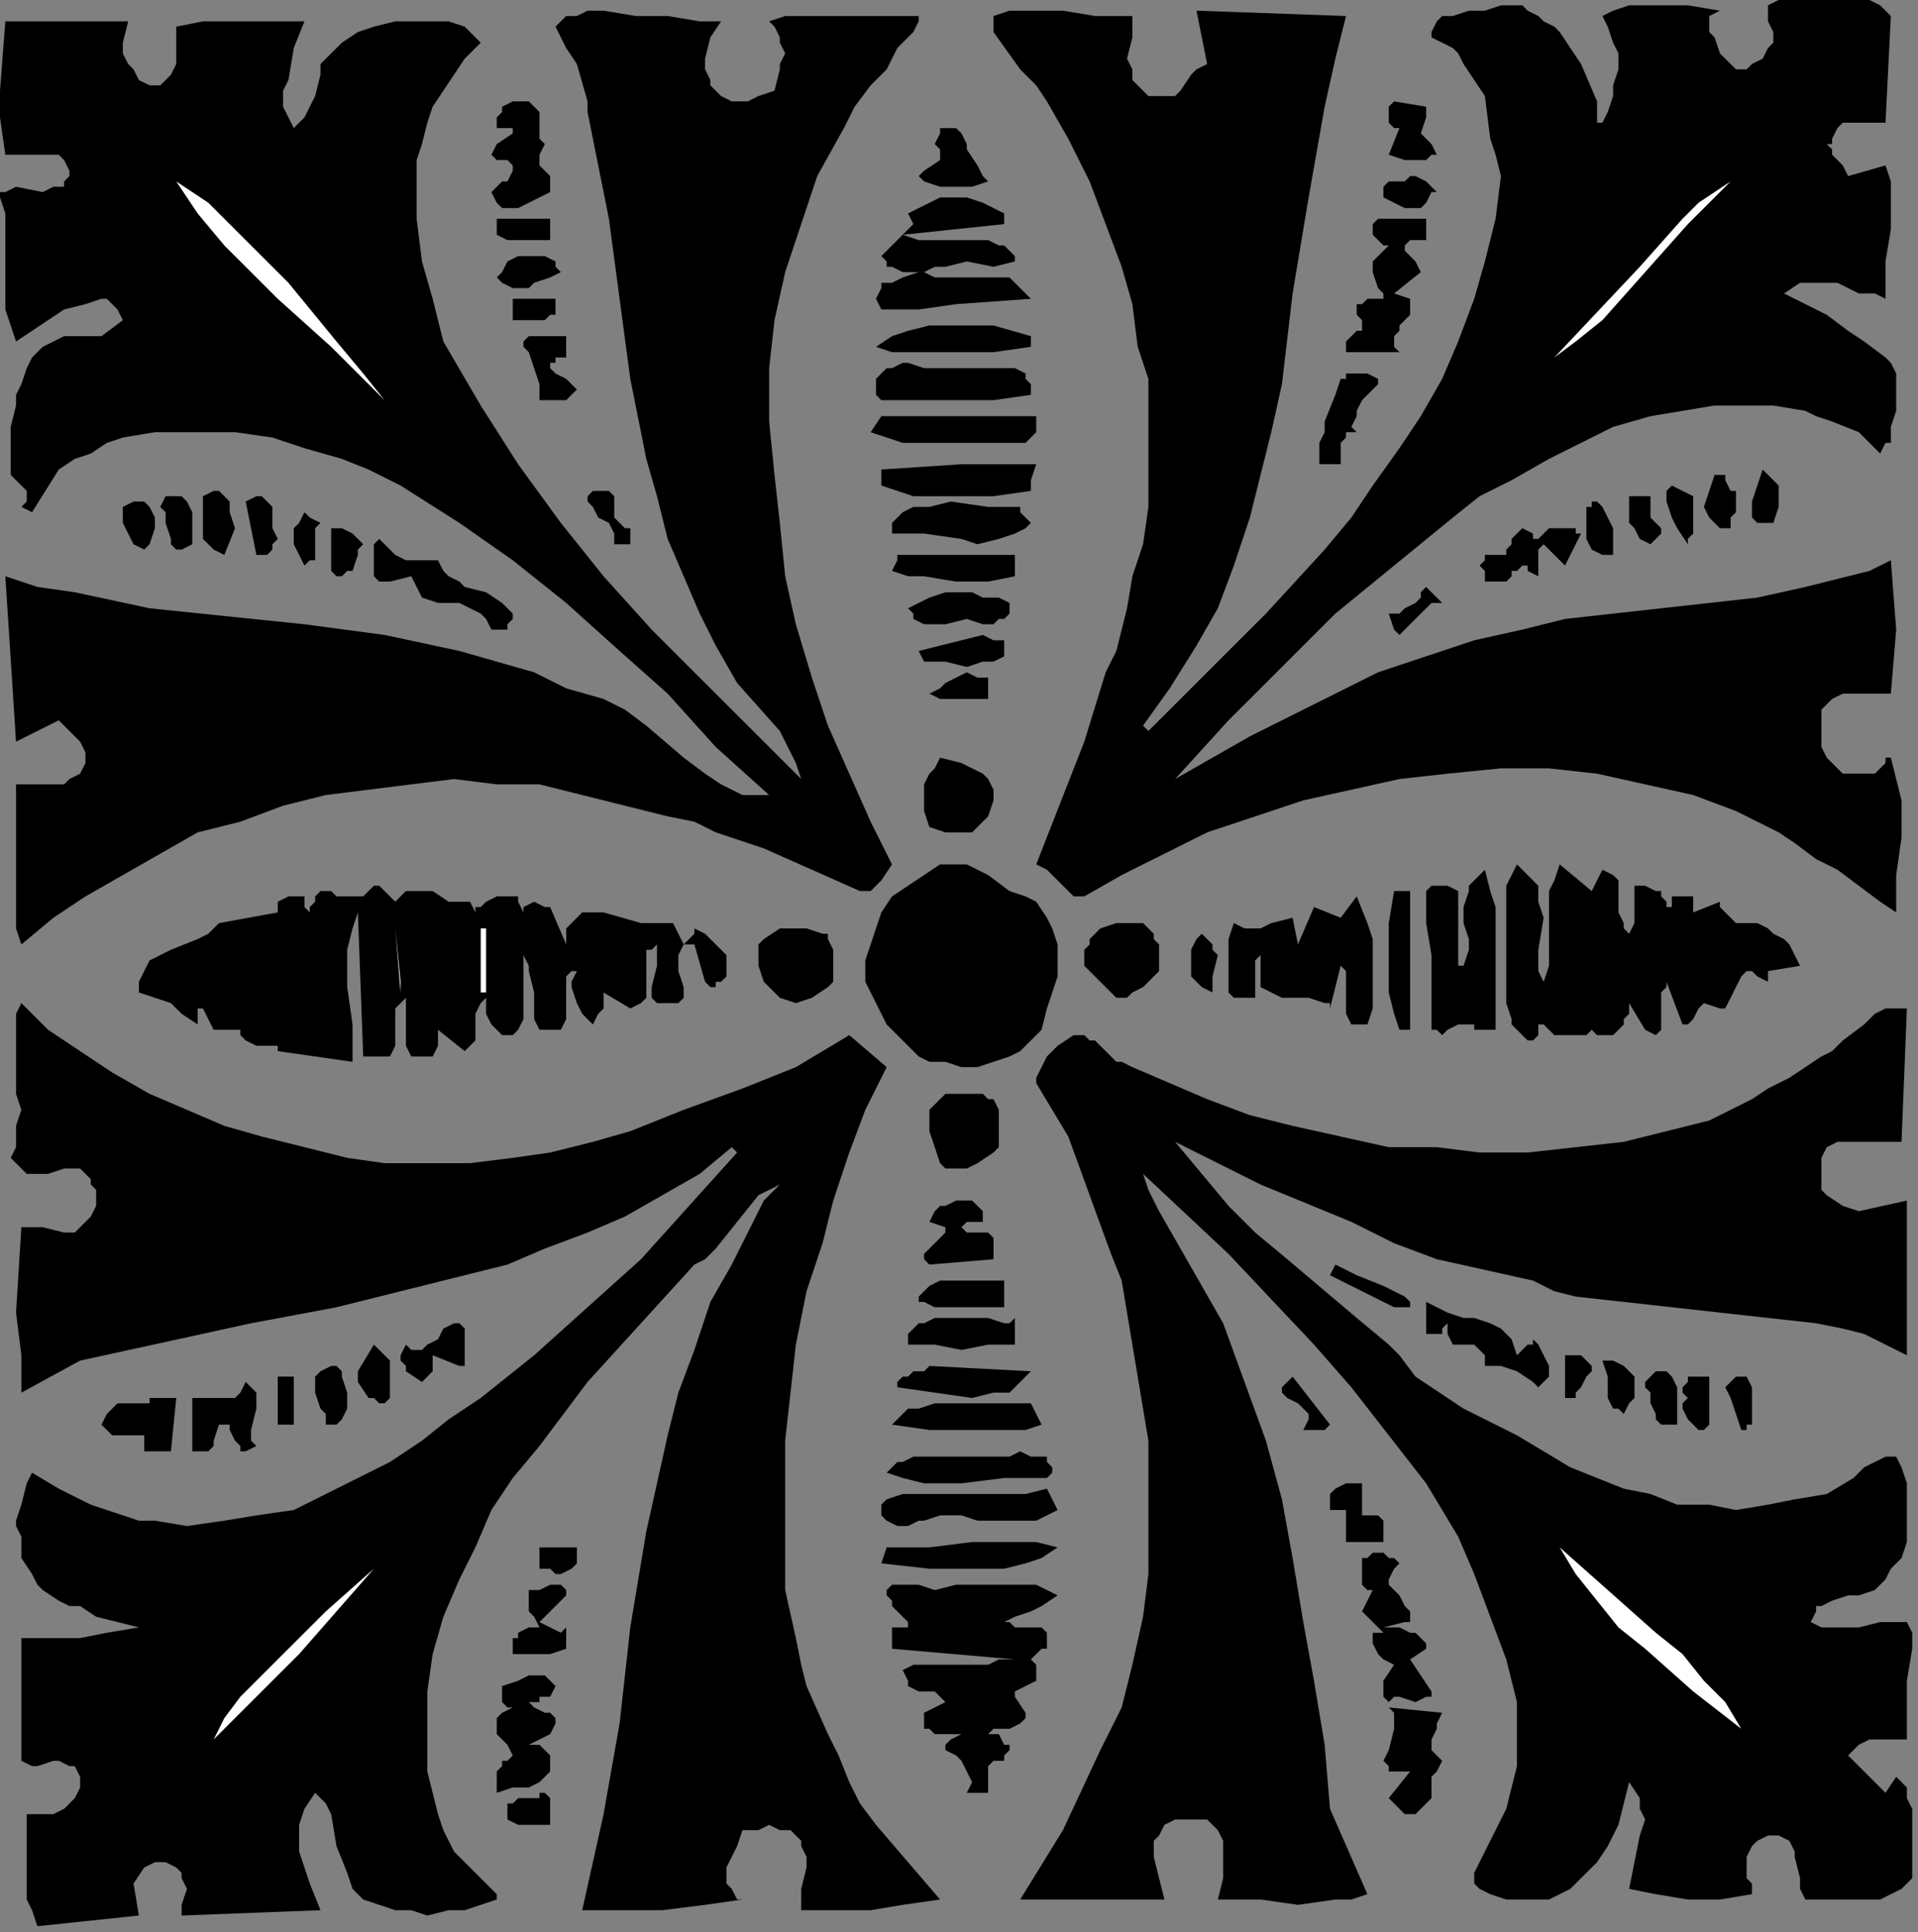 <?xml version="1.0" encoding="UTF-8" standalone="no"?>
<svg
   xmlns:dc="http://purl.org/dc/elements/1.1/"
   xmlns:cc="http://creativecommons.org/ns#"
   xmlns:rdf="http://www.w3.org/1999/02/22-rdf-syntax-ns#"
   xmlns:svg="http://www.w3.org/2000/svg"
   xmlns="http://www.w3.org/2000/svg"
   xmlns:sodipodi="http://sodipodi.sourceforge.net/DTD/sodipodi-0.dtd"
   xmlns:inkscape="http://www.inkscape.org/namespaces/inkscape"
   version="1.0"
   width="76.006mm"
   height="76.553mm"
   id="svg180"
   sodipodi:docname="CC004250.WMF">
  <rect width="100%" height="100%" fill="#808080" stroke="none"/>
  <sodipodi:namedview
     pagecolor="#ffffff"
     bordercolor="#666666"
     borderopacity="1"
     objecttolerance="10"
     gridtolerance="10"
     guidetolerance="10"
     inkscape:pageopacity="0"
     inkscape:pageshadow="2"
     inkscape:window-width="640"
     inkscape:window-height="480"
     id="namedview182" />
  <defs
     id="defs6">
    <clipPath
       clipPathUnits="userSpaceOnUse"
       id="clipWmfPath1">
      <path
         d="M 0,0 L 287.2,0 L 287.2,289.267 L 0,289.267 z"
         id="path2" />
    </clipPath>
    <pattern
       id="WMFhbasepattern"
       patternUnits="userSpaceOnUse"
       width="6"
       height="6"
       x="0"
       y="0" />
  </defs>
  <path
     style="fill:#000000;fill-rule:nonzero;fill-opacity:1;stroke:none;"
     clip-path="url(#clipWmfPath1)"
     d="  M 283.2,2.397   L 282.4,18.379   L 281.6,18.379   L 280.8,18.379   L 277.6,18.379   L 276.8,18.379   L 276,18.379   L 275.2,19.178   L 274.4,20.776   L 274.4,21.575   L 273.6,21.575   L 274.4,22.374   L 274.4,23.173   L 276,24.771   L 276.8,26.37   L 282.4,24.771   L 283.2,27.169   L 283.2,29.566   L 283.2,31.963   L 283.2,34.36   L 282.4,39.155   L 282.4,41.552   L 282.4,43.15   L 282.4,44.748   L 280.8,43.949   L 278.4,43.949   L 275.2,42.351   L 272.8,42.351   L 271.2,42.351   L 269.6,42.351   L 267.2,43.949   L 270.4,45.548   L 273.6,47.146   L 276.8,49.543   L 279.2,51.141   L 282.4,53.538   L 283.2,54.337   L 284,55.936   L 284,57.534   L 284,59.931   L 284,61.529   L 283.2,63.926   L 283.2,66.324   L 283.2,66.324   L 282.4,66.324   L 281.6,67.922   L 280,66.324   L 278.4,64.725   L 274.4,63.127   L 272,62.328   L 270.4,61.529   L 265.6,60.73   L 260.8,60.73   L 256.8,60.73   L 252,61.529   L 247.2,62.328   L 241.6,63.926   L 236.8,66.324   L 232,68.721   L 226.4,71.917   L 221.6,74.314   L 217.6,77.511   L 208.8,84.702   L 200,91.894   L 192,99.885   L 184,107.876   L 176,116.666   L 187.2,110.273   L 200,103.88   L 206.4,100.684   L 213.6,98.287   L 220.8,95.89   L 228,94.291   L 231.2,93.492   L 234.4,92.693   L 241.6,91.894   L 248.8,91.095   L 256,90.296   L 263.2,89.497   L 270.4,87.899   L 276.8,86.301   L 280,85.501   L 283.2,83.903   L 284,94.291   L 283.2,103.88   L 280,103.88   L 277.6,103.88   L 276,103.88   L 274.4,104.679   L 273.6,105.478   L 272.8,106.278   L 272.8,107.077   L 272.8,107.876   L 272.8,110.273   L 272.8,111.072   L 272.8,111.871   L 273.6,113.469   L 274.4,114.268   L 276,115.866   L 277.6,115.866   L 279.2,115.866   L 280,115.866   L 280.8,115.866   L 281.6,115.067   L 282.4,114.268   L 282.4,113.469   L 283.2,113.469   L 284,116.666   L 284.8,119.862   L 284.8,125.455   L 284,131.049   L 284,134.245   L 284,136.643   L 281.6,135.044   L 278.4,132.647   L 275.2,130.25   L 272,128.652   L 268.8,126.255   L 266.4,124.656   L 260,121.46   L 253.6,119.063   L 246.4,117.465   L 239.2,115.866   L 232,115.067   L 224.8,115.067   L 216.8,115.866   L 209.6,116.666   L 202.4,118.264   L 195.2,119.862   L 188,122.259   L 180.8,124.656   L 174.4,127.853   L 168,131.049   L 162.4,134.245   L 160.8,134.245   L 160,133.446   L 158.4,131.848   L 156.8,130.25   L 155.2,129.451   L 162.4,111.072   L 165.6,100.684   L 167.2,97.488   L 168.8,91.095   L 169.6,86.301   L 171.2,81.506   L 172,75.913   L 172,71.118   L 172,66.324   L 172,61.529   L 172,56.735   L 170.4,51.94   L 169.6,45.548   L 168,39.954   L 165.6,33.561   L 163.2,27.169   L 160,20.776   L 156.8,15.183   L 155.2,12.785   L 152.8,10.388   L 148.8,4.794   L 148.8,2.397   L 151.2,1.598   L 153.6,1.598   L 159.2,1.598   L 164,2.397   L 169.6,2.397   L 169.6,3.995   L 169.6,5.594   L 168.8,8.79   L 169.6,10.388   L 169.6,11.986   L 170.4,12.785   L 172,14.383   L 173.6,14.383   L 174.4,14.383   L 176,14.383   L 176.8,13.584   L 178.4,11.187   L 179.2,10.388   L 180.8,9.589   L 179.2,1.598   L 201.6,2.397   L 200,8.79   L 198.4,15.982   L 196,29.566   L 193.6,43.949   L 192,57.534   L 190.4,64.725   L 188.8,71.118   L 187.2,77.511   L 184.8,84.702   L 182.4,91.095   L 179.2,96.689   L 175.2,103.081   L 171.2,108.675   L 172,109.474   L 180.8,100.684   L 189.6,91.894   L 198.4,82.305   L 202.4,77.511   L 205.6,72.716   L 209.6,67.123   L 212.8,62.328   L 216,56.735   L 218.4,51.141   L 220.8,44.748   L 222.4,39.155   L 224,32.762   L 224.8,26.37   L 224,23.173   L 223.2,20.776   L 222.4,14.383   L 220.8,11.986   L 219.2,9.589   L 218.4,7.991   L 217.6,7.192   L 216,6.393   L 214.4,5.594   L 214.4,4.794   L 215.2,3.196   L 216,2.397   L 217.6,2.397   L 220,1.598   L 222.4,1.598   L 224.8,0.799   L 226.4,0.799   L 228,0.799   L 228.8,1.598   L 230.4,2.397   L 231.2,3.196   L 232.8,3.995   L 233.6,4.794   L 235.2,7.192   L 236.8,9.589   L 239.2,15.183   L 239.2,16.781   L 239.2,17.58   L 239.2,18.379   L 240,18.379   L 240.8,16.781   L 241.6,14.383   L 241.6,12.785   L 242.4,10.388   L 242.4,7.991   L 241.6,6.393   L 240.8,3.995   L 240,2.397   L 241.6,1.598   L 244,0.799   L 246.4,0.799   L 248,0.799   L 252.8,0.799   L 257.6,1.598   L 256,2.397   L 256,3.995   L 256,4.794   L 256.8,5.594   L 257.6,7.991   L 259.2,9.589   L 260,10.388   L 260.8,10.388   L 261.6,10.388   L 262.4,9.589   L 264,8.79   L 264.8,7.192   L 265.6,6.393   L 265.6,4.794   L 264.8,3.196   L 264.8,2.397   L 264.8,1.598   L 264.8,0.799   L 266.4,0   L 271.2,0   L 276,0   L 277.6,0   L 280,0   L 281.6,0.799   L 283.2,2.397  z "
     id="path8" />
  <path
     style="fill:#000000;fill-rule:nonzero;fill-opacity:1;stroke:none;"
     clip-path="url(#clipWmfPath1)"
     d="  M 108,3.196   L 106.4,5.594   L 105.6,8.79   L 105.6,10.388   L 106.4,11.986   L 106.4,12.785   L 108,14.383   L 109.6,15.183   L 112,15.183   L 113.6,14.383   L 116,13.584   L 116.8,10.388   L 116.8,9.589   L 117.6,7.991   L 116.8,6.393   L 116.8,5.594   L 116,3.995   L 115.2,3.196   L 117.6,2.397   L 120,2.397   L 125.6,2.397   L 132,2.397   L 137.6,2.397   L 137.6,3.196   L 136.8,4.794   L 134.4,7.192   L 132.8,10.388   L 130.4,12.785   L 128,15.982   L 126.4,19.178   L 122.4,26.37   L 120,33.561   L 117.6,40.753   L 116,47.945   L 115.2,55.136   L 115.2,63.127   L 116,71.118   L 116.8,78.31   L 117.6,86.301   L 119.2,93.492   L 121.6,101.483   L 124,108.675   L 127.2,115.866   L 130.4,123.058   L 133.6,129.451   L 132,131.848   L 130.4,133.446   L 129.6,133.446   L 128.8,133.446   L 121.6,130.25   L 114.4,127.054   L 107.2,124.656   L 104,123.058   L 100,122.259   L 93.6,120.661   L 87.2,119.063   L 80.8,117.465   L 74.4,117.465   L 68,116.666   L 61.6,117.465   L 55.2,118.264   L 48.8,119.063   L 42.4,120.661   L 36,123.058   L 29.6,124.656   L 24,127.853   L 18.4,131.049   L 12.8,134.245   L 8,137.442   L 3.2,141.437   L 2.4,139.04   L 2.4,135.843   L 2.4,129.451   L 2.4,123.058   L 2.4,117.465   L 4.8,117.465   L 8,117.465   L 9.6,117.465   L 10.4,116.666   L 12,115.866   L 12.8,114.268   L 12.8,112.67   L 12,111.072   L 10.4,109.474   L 8.8,107.876   L 2.4,111.072   L 0.8,86.301   L 5.6,87.899   L 11.2,88.698   L 22.4,91.095   L 45.6,93.492   L 57.6,95.09   L 68.8,97.488   L 74.4,99.086   L 80,100.684   L 84.8,103.081   L 90.4,104.679   L 92,105.478   L 93.6,106.278   L 96.8,108.675   L 102.4,113.469   L 105.6,115.866   L 108,117.465   L 111.2,119.063   L 112.8,119.063   L 115.2,119.063   L 107.2,111.871   L 100,103.88   L 92.8,97.488   L 84.8,90.296   L 76.8,83.903   L 68.8,78.31   L 60,72.716   L 55.2,70.319   L 51.2,68.721   L 45.6,67.123   L 40.8,65.524   L 35.2,64.725   L 28.8,64.725   L 23.2,64.725   L 18.4,65.524   L 16,66.324   L 13.6,67.922   L 11.2,68.721   L 8.8,70.319   L 4.8,76.712   L 3.2,75.913   L 4,75.113   L 4,74.314   L 4,73.515   L 3.2,72.716   L 1.6,71.118   L 1.6,70.319   L 1.6,70.319   L 1.6,69.52   L 1.6,63.926   L 2.4,60.73   L 2.4,59.132   L 3.2,57.534   L 4,55.136   L 4.8,53.538   L 5.6,52.739   L 6.4,51.94   L 8,51.141   L 9.6,50.342   L 11.2,50.342   L 12,50.342   L 12.8,50.342   L 13.6,50.342   L 15.2,50.342   L 18.4,47.945   L 17.6,46.347   L 16.8,45.548   L 16,44.748   L 15.2,44.748   L 12.8,45.548   L 9.6,46.347   L 2.4,51.141   L 1.6,48.744   L 0.8,46.347   L 0.8,40.753   L 0.8,35.159   L 0.8,31.963   L 0,29.566   L 0,28.767   L 0.8,28.767   L 2.4,27.968   L 6.4,28.767   L 8,27.968   L 9.6,27.968   L 9.6,27.169   L 10.4,26.37   L 10.4,25.571   L 9.6,23.972   L 8.8,23.173   L 8,23.173   L 5.6,23.173   L 3.2,23.173   L 0.8,23.173   L 0,17.58   L 0,13.584   L 0.8,3.196   L 19.2,3.196   L 18.4,6.393   L 18.4,7.991   L 19.2,9.589   L 20,10.388   L 20.8,11.986   L 22.4,12.785   L 24,12.785   L 24.8,11.986   L 25.6,11.187   L 26.4,9.589   L 26.4,8.79   L 26.4,6.393   L 26.4,3.995   L 30.4,3.196   L 35.2,3.196   L 45.6,3.196   L 44,7.192   L 43.2,11.986   L 42.4,13.584   L 42.4,15.982   L 43.2,17.58   L 44,19.178   L 44.8,18.379   L 45.6,17.58   L 46.4,15.982   L 47.2,14.383   L 48,11.187   L 48,9.589   L 48.8,8.79   L 49.6,7.991   L 51.2,6.393   L 53.6,4.794   L 56,3.995   L 59.2,3.196   L 61.6,3.196   L 64,3.196   L 67.2,3.196   L 69.6,3.995   L 70.4,4.794   L 70.4,4.794   L 72,6.393   L 69.6,8.79   L 68,11.187   L 66.4,13.584   L 64.8,15.982   L 64,18.379   L 63.2,21.575   L 62.4,23.972   L 62.4,27.169   L 62.4,29.566   L 62.4,32.762   L 63.2,39.155   L 64.8,44.748   L 66.4,51.141   L 72,60.73   L 77.6,69.52   L 84,78.31   L 90.4,86.301   L 97.6,94.291   L 104.8,101.483   L 120,116.666   L 119.2,114.268   L 118.4,112.67   L 116.8,109.474   L 110.4,102.282   L 107.2,96.689   L 104.8,91.894   L 102.4,86.301   L 100,80.707   L 98.4,74.314   L 96.8,68.721   L 94.4,56.735   L 91.2,32.762   L 88.8,20.776   L 88,16.781   L 88,15.183   L 86.4,9.589   L 84.8,7.192   L 84,5.594   L 83.2,3.995   L 84,3.196   L 84.8,2.397   L 86.4,2.397   L 88,1.598   L 90.4,1.598   L 95.2,2.397   L 100,2.397   L 104.8,3.196   L 108,3.196  z "
     id="path10" />
  <path
     style="fill:#000000;fill-rule:nonzero;fill-opacity:1;stroke:none;"
     clip-path="url(#clipWmfPath1)"
     d="  M 81.6,21.575   L 80.8,23.173   L 80.8,23.972   L 80.8,24.771   L 81.6,25.571   L 82.4,26.37   L 82.4,27.968   L 82.4,28.767   L 80.8,29.566   L 79.2,30.365   L 77.6,31.164   L 76.8,31.164   L 76,31.164   L 75.2,31.164   L 74.4,30.365   L 73.6,28.767   L 74.4,27.968   L 75.2,27.169   L 76,27.169   L 76.8,25.571   L 76.8,24.771   L 76.8,24.771   L 76,23.972   L 74.4,23.972   L 73.6,23.173   L 73.6,23.173   L 74.4,21.575   L 76.8,19.977   L 76.8,19.178   L 76,19.178   L 74.4,19.178   L 74.4,18.379   L 74.4,17.58   L 75.2,16.781   L 75.2,15.982   L 76.8,15.183   L 78.4,15.183   L 79.2,15.183   L 80,15.982   L 80.8,16.781   L 80.8,17.58   L 80.8,19.977   L 80.8,20.776   L 81.6,21.575  z "
     id="path12" />
  <path
     style="fill:#000000;fill-rule:nonzero;fill-opacity:1;stroke:none;"
     clip-path="url(#clipWmfPath1)"
     d="  M 213.6,15.982   L 213.6,17.58   L 212.8,19.977   L 212.8,19.977   L 213.6,20.776   L 214.4,21.575   L 215.2,23.173   L 214.4,23.173   L 213.6,23.972   L 212,23.972   L 210.4,23.972   L 208,23.173   L 209.6,19.178   L 208.8,19.178   L 208,18.379   L 208,18.379   L 208,17.58   L 208,15.982   L 208.8,15.183   L 213.6,15.982  z "
     id="path14" />
  <path
     style="fill:#000000;fill-rule:nonzero;fill-opacity:1;stroke:none;"
     clip-path="url(#clipWmfPath1)"
     d="  M 148,27.169   L 145.6,27.968   L 143.2,27.968   L 140.8,27.968   L 138.4,27.169   L 137.6,26.37   L 137.6,26.37   L 138.4,25.571   L 140.8,23.972   L 140.8,22.374   L 140,21.575   L 140.8,19.977   L 140.8,19.178   L 141.6,19.178   L 143.2,19.178   L 144,19.977   L 144.8,21.575   L 144.8,22.374   L 146.4,24.771   L 147.2,26.37   L 147.2,26.37   L 148,27.169  z "
     id="path16" />
  <path
     style="fill:#000000;fill-rule:nonzero;fill-opacity:1;stroke:none;"
     clip-path="url(#clipWmfPath1)"
     d="  M 213.6,30.365   L 212.8,31.164   L 212,31.164   L 211.2,31.164   L 210.4,31.164   L 208.8,30.365   L 207.2,29.566   L 207.2,28.767   L 207.2,27.968   L 208,27.169   L 208.8,27.169   L 210.4,27.169   L 211.2,26.37   L 212,26.37   L 213.6,27.169   L 214.4,27.968   L 215.2,28.767   L 214.4,28.767   L 213.6,30.365  z "
     id="path18" />
  <path
     style="fill:#ffffff;fill-rule:nonzero;fill-opacity:1;stroke:none;"
     clip-path="url(#clipWmfPath1)"
     d="  M 232.8,53.538   L 245.6,39.954   L 252,32.762   L 254.4,30.365   L 259.2,27.169   L 252.8,33.561   L 246.4,40.753   L 240,47.945   L 236,51.141   L 232.8,53.538  z "
     id="path20" />
  <path
     style="fill:#ffffff;fill-rule:nonzero;fill-opacity:1;stroke:none;"
     clip-path="url(#clipWmfPath1)"
     d="  M 57.6,59.931   L 49.6,51.94   L 41.6,44.748   L 33.6,36.758   L 29.6,31.963   L 26.4,27.169   L 31.2,30.365   L 35.2,34.36   L 39.2,38.356   L 43.2,42.351   L 50.4,51.141   L 54.4,55.936   L 57.6,59.931  z "
     id="path22" />
  <path
     style="fill:#000000;fill-rule:nonzero;fill-opacity:1;stroke:none;"
     clip-path="url(#clipWmfPath1)"
     d="  M 150.4,31.963   L 150.4,33.561   L 135.2,35.159   L 137.6,35.959   L 140,35.959   L 145.6,35.959   L 148,35.959   L 149.6,36.758   L 150.4,36.758   L 151.2,37.557   L 152,38.356   L 152,39.155   L 148.8,39.954   L 144.8,39.155   L 141.6,39.954   L 140,39.954   L 138.4,40.753   L 140,41.552   L 142.4,41.552   L 147.2,41.552   L 149.6,41.552   L 151.2,41.552   L 152,42.351   L 152.8,43.15   L 153.6,43.949   L 154.4,44.748   L 143.2,45.548   L 137.6,46.347   L 132,46.347   L 131.2,44.748   L 132,43.15   L 132,42.351   L 133.6,42.351   L 135.2,41.552   L 137.6,40.753   L 136.8,40.753   L 136,40.753   L 135.2,40.753   L 133.6,39.954   L 132.8,39.954   L 132.8,39.155   L 132,38.356   L 132.8,37.557   L 133.6,36.758   L 134.4,35.959   L 135.2,35.159   L 136,34.36   L 136.8,33.561   L 136,31.963   L 137.6,31.164   L 139.2,30.365   L 140.8,29.566   L 143.2,29.566   L 144.8,29.566   L 147.2,30.365   L 148.8,31.164   L 150.4,31.963  z "
     id="path24" />
  <path
     style="fill:#000000;fill-rule:nonzero;fill-opacity:1;stroke:none;"
     clip-path="url(#clipWmfPath1)"
     d="  M 82.4,35.959   L 81.6,35.959   L 80,35.959   L 76.8,35.959   L 76,35.959   L 74.4,35.159   L 74.4,34.36   L 74.4,32.762   L 82.4,32.762   L 82.4,35.959  z "
     id="path26" />
  <path
     style="fill:#000000;fill-rule:nonzero;fill-opacity:1;stroke:none;"
     clip-path="url(#clipWmfPath1)"
     d="  M 213.6,35.959   L 211.2,35.959   L 210.4,36.758   L 210.4,37.557   L 210.4,37.557   L 211.2,38.356   L 212,39.155   L 212.8,40.753   L 208.8,43.949   L 211.2,44.748   L 211.2,46.347   L 211.2,47.146   L 209.6,48.744   L 209.6,49.543   L 208.8,50.342   L 208.8,51.94   L 209.6,52.739   L 201.6,52.739   L 201.6,51.94   L 201.6,51.141   L 202.4,50.342   L 203.2,49.543   L 204,49.543   L 204,48.744   L 204,47.945   L 203.2,47.146   L 203.2,46.347   L 203.2,45.548   L 204,45.548   L 204.8,44.748   L 206.4,44.748   L 207.2,44.748   L 207.2,43.949   L 206.4,43.15   L 205.6,40.753   L 205.6,39.155   L 206.4,38.356   L 207.2,37.557   L 208,36.758   L 207.2,36.758   L 206.4,35.959   L 205.6,35.159   L 205.6,34.36   L 205.6,33.561   L 206.4,32.762   L 206.4,32.762   L 213.6,32.762   L 213.6,35.959  z "
     id="path28" />
  <path
     style="fill:#000000;fill-rule:nonzero;fill-opacity:1;stroke:none;"
     clip-path="url(#clipWmfPath1)"
     d="  M 84,40.753   L 82.4,41.552   L 80,42.351   L 79.2,43.15   L 77.6,43.15   L 76.8,43.15   L 75.2,42.351   L 74.4,41.552   L 75.2,40.753   L 76,39.155   L 77.6,38.356   L 78.4,38.356   L 80,38.356   L 81.6,38.356   L 83.2,39.155   L 83.2,39.954   L 84,40.753  z "
     id="path30" />
  <path
     style="fill:#000000;fill-rule:nonzero;fill-opacity:1;stroke:none;"
     clip-path="url(#clipWmfPath1)"
     d="  M 83.2,44.748   L 83.2,45.548   L 83.2,46.347   L 83.2,47.146   L 82.4,47.146   L 81.6,47.945   L 80.8,47.945   L 80,47.945   L 79.2,47.945   L 76.8,47.945   L 76.8,44.748   L 83.2,44.748  z "
     id="path32" />
  <path
     style="fill:#000000;fill-rule:nonzero;fill-opacity:1;stroke:none;"
     clip-path="url(#clipWmfPath1)"
     d="  M 154.4,50.342   L 154.4,51.94   L 148.8,52.739   L 142.4,52.739   L 140,52.739   L 136.8,52.739   L 133.6,52.739   L 131.2,51.94   L 133.6,50.342   L 136,49.543   L 139.2,48.744   L 142.4,48.744   L 145.6,48.744   L 148.8,48.744   L 154.4,50.342  z "
     id="path34" />
  <path
     style="fill:#000000;fill-rule:nonzero;fill-opacity:1;stroke:none;"
     clip-path="url(#clipWmfPath1)"
     d="  M 84.8,53.538   L 83.2,53.538   L 83.2,54.337   L 82.4,54.337   L 82.4,55.136   L 83.2,55.936   L 84.8,56.735   L 85.6,57.534   L 86.4,58.333   L 85.6,59.132   L 84.8,59.931   L 80.8,59.931   L 80.8,58.333   L 80.8,57.534   L 80,55.136   L 79.2,52.739   L 78.4,51.94   L 78.4,51.141   L 79.2,50.342   L 84.8,50.342   L 84.8,53.538  z "
     id="path36" />
  <path
     style="fill:#000000;fill-rule:nonzero;fill-opacity:1;stroke:none;"
     clip-path="url(#clipWmfPath1)"
     d="  M 154.4,59.132   L 148.8,59.931   L 143.2,59.931   L 137.6,59.931   L 132,59.931   L 131.2,59.132   L 131.2,57.534   L 131.2,56.735   L 132,55.936   L 132.8,55.136   L 133.6,55.136   L 135.2,54.337   L 136,54.337   L 138.4,55.136   L 141.6,55.136   L 147.2,55.136   L 150.4,55.136   L 151.2,55.136   L 152,55.136   L 153.6,55.936   L 153.6,56.735   L 154.4,57.534   L 154.4,59.132  z "
     id="path38" />
  <path
     style="fill:#000000;fill-rule:nonzero;fill-opacity:1;stroke:none;"
     clip-path="url(#clipWmfPath1)"
     d="  M 206.4,56.735   L 206.4,57.534   L 205.6,58.333   L 204,59.931   L 203.2,61.529   L 203.2,62.328   L 202.4,63.926   L 203.2,64.725   L 202.4,64.725   L 201.6,64.725   L 201.6,65.524   L 200.8,66.324   L 200.8,67.922   L 200.8,68.721   L 200.8,68.721   L 200.8,69.52   L 200,69.52   L 199.2,69.52   L 197.6,69.52   L 197.6,66.324   L 198.4,64.725   L 198.4,63.127   L 200,59.132   L 200.8,56.735   L 201.6,56.735   L 201.6,55.936   L 202.4,55.936   L 204,55.936   L 204.8,55.936   L 206.4,56.735  z "
     id="path40" />
  <path
     style="fill:#000000;fill-rule:nonzero;fill-opacity:1;stroke:none;"
     clip-path="url(#clipWmfPath1)"
     d="  M 155.2,62.328   L 155.2,63.926   L 155.2,64.725   L 154.4,65.524   L 153.6,66.324   L 151.2,66.324   L 149.6,66.324   L 144.8,66.324   L 140,66.324   L 135.2,66.324   L 132.8,65.524   L 130.4,64.725   L 132,62.328   L 144,62.328   L 149.6,62.328   L 152,62.328   L 155.2,62.328  z "
     id="path42" />
  <path
     style="fill:#000000;fill-rule:nonzero;fill-opacity:1;stroke:none;"
     clip-path="url(#clipWmfPath1)"
     d="  M 155.2,69.52   L 154.4,71.917   L 154.4,72.716   L 154.4,73.515   L 148.8,74.314   L 143.2,74.314   L 136.8,74.314   L 134.4,73.515   L 132,72.716   L 132,70.319   L 144,69.52   L 149.6,69.52   L 152,69.52   L 155.2,69.52  z "
     id="path44" />
  <path
     style="fill:#000000;fill-rule:nonzero;fill-opacity:1;stroke:none;"
     clip-path="url(#clipWmfPath1)"
     d="  M 265.6,78.31   L 264.8,78.31   L 264,78.31   L 263.2,78.31   L 262.4,77.511   L 262.4,76.712   L 262.4,75.913   L 262.4,75.113   L 262.4,75.113   L 264,70.319   L 264.8,71.118   L 265.6,71.917   L 266.4,72.716   L 266.4,73.515   L 266.4,75.913   L 265.6,78.31  z "
     id="path46" />
  <path
     style="fill:#000000;fill-rule:nonzero;fill-opacity:1;stroke:none;"
     clip-path="url(#clipWmfPath1)"
     d="  M 260,74.314   L 260,75.113   L 260,76.712   L 259.2,77.511   L 259.2,79.109   L 258.4,79.109   L 257.6,79.109   L 256.8,78.31   L 256,77.511   L 255.2,75.913   L 256.8,71.118   L 257.6,71.118   L 258.4,71.118   L 258.4,71.917   L 259.2,73.515   L 260,73.515   L 260,74.314  z "
     id="path48" />
  <path
     style="fill:#000000;fill-rule:nonzero;fill-opacity:1;stroke:none;"
     clip-path="url(#clipWmfPath1)"
     d="  M 253.6,77.511   L 253.6,79.109   L 253.6,79.908   L 252.8,80.707   L 252.8,81.506   L 251.2,79.109   L 250.4,77.511   L 249.6,75.113   L 249.6,73.515   L 250.4,72.716   L 252,73.515   L 253.6,74.314   L 253.6,75.913   L 253.6,77.511  z "
     id="path50" />
  <path
     style="fill:#000000;fill-rule:nonzero;fill-opacity:1;stroke:none;"
     clip-path="url(#clipWmfPath1)"
     d="  M 94.4,79.109   L 94.4,80.707   L 94.4,80.707   L 94.4,81.506   L 93.6,81.506   L 92,81.506   L 92,80.707   L 92,79.908   L 91.2,78.31   L 89.6,77.511   L 88.8,75.913   L 88,75.113   L 88,74.314   L 88,74.314   L 88.8,73.515   L 91.2,73.515   L 92,74.314   L 92,75.113   L 92,76.712   L 92,77.511   L 92.8,78.31   L 93.6,79.109   L 94.4,79.109  z "
     id="path52" />
  <path
     style="fill:#000000;fill-rule:nonzero;fill-opacity:1;stroke:none;"
     clip-path="url(#clipWmfPath1)"
     d="  M 28.8,81.506   L 27.2,82.305   L 26.4,82.305   L 25.6,81.506   L 25.6,80.707   L 24.8,78.31   L 24.8,76.712   L 24.8,76.712   L 24,75.913   L 24.8,74.314   L 25.6,74.314   L 26.4,74.314   L 26.4,74.314   L 27.2,74.314   L 28,75.113   L 28.8,76.712   L 28.8,78.31   L 28.8,79.908   L 28.8,81.506  z "
     id="path54" />
  <path
     style="fill:#000000;fill-rule:nonzero;fill-opacity:1;stroke:none;"
     clip-path="url(#clipWmfPath1)"
     d="  M 35.2,79.109   L 33.6,83.104   L 32,82.305   L 31.2,81.506   L 30.4,80.707   L 30.4,79.908   L 30.4,76.712   L 30.4,74.314   L 32,73.515   L 32.8,73.515   L 33.6,74.314   L 34.4,75.113   L 34.4,76.712   L 35.2,79.109  z "
     id="path56" />
  <path
     style="fill:#000000;fill-rule:nonzero;fill-opacity:1;stroke:none;"
     clip-path="url(#clipWmfPath1)"
     d="  M 247.2,74.314   L 247.2,75.913   L 247.2,76.712   L 247.2,77.511   L 248,78.31   L 248.8,79.109   L 248.8,79.908   L 248,80.707   L 247.2,81.506   L 245.6,80.707   L 244.8,79.109   L 244,78.31   L 244,76.712   L 244,75.913   L 244,74.314   L 247.2,74.314  z "
     id="path58" />
  <path
     style="fill:#000000;fill-rule:nonzero;fill-opacity:1;stroke:none;"
     clip-path="url(#clipWmfPath1)"
     d="  M 22.4,81.506   L 22.4,81.506   L 21.6,82.305   L 20,81.506   L 19.2,79.908   L 18.4,78.31   L 18.4,77.511   L 18.4,76.712   L 18.4,75.913   L 20,75.113   L 20.8,75.113   L 21.6,75.113   L 22.4,75.913   L 23.2,77.511   L 23.2,78.31   L 23.2,79.109   L 22.4,81.506  z "
     id="path60" />
  <path
     style="fill:#000000;fill-rule:nonzero;fill-opacity:1;stroke:none;"
     clip-path="url(#clipWmfPath1)"
     d="  M 41.6,80.707   L 41.6,80.707   L 40.8,81.506   L 40.8,82.305   L 40,83.104   L 39.2,83.104   L 38.4,83.104   L 36.8,75.113   L 38.4,74.314   L 39.2,74.314   L 40,75.113   L 40.8,75.913   L 40.8,78.31   L 40.8,79.109   L 41.6,80.707  z "
     id="path62" />
  <path
     style="fill:#000000;fill-rule:nonzero;fill-opacity:1;stroke:none;"
     clip-path="url(#clipWmfPath1)"
     d="  M 152.8,75.913   L 152.8,76.712   L 153.6,77.511   L 154.4,78.31   L 153.6,79.109   L 152,79.908   L 149.6,80.707   L 146.4,81.506   L 144,80.707   L 138.4,79.908   L 136,79.908   L 134.4,79.908   L 133.6,79.908   L 133.6,78.31   L 134.4,77.511   L 135.2,76.712   L 136.8,75.913   L 139.2,75.913   L 142.4,75.113   L 148,75.913   L 151.2,75.913   L 152,75.913   L 152.8,75.913  z "
     id="path64" />
  <path
     style="fill:#000000;fill-rule:nonzero;fill-opacity:1;stroke:none;"
     clip-path="url(#clipWmfPath1)"
     d="  M 240,75.913   L 240.8,77.511   L 241.6,79.109   L 241.6,83.104   L 240.8,83.104   L 240,83.104   L 238.4,82.305   L 237.6,80.707   L 237.6,79.908   L 237.6,79.908   L 237.6,79.109   L 237.6,77.511   L 237.6,75.913   L 238.4,75.913   L 238.4,75.113   L 239.2,75.113   L 240,75.913  z "
     id="path66" />
  <path
     style="fill:#000000;fill-rule:nonzero;fill-opacity:1;stroke:none;"
     clip-path="url(#clipWmfPath1)"
     d="  M 48,78.31   L 47.2,79.109   L 47.2,79.908   L 47.2,81.506   L 47.2,82.305   L 47.2,83.903   L 46.4,83.903   L 45.6,84.702   L 44.8,83.104   L 44,81.506   L 44,79.908   L 44,79.109   L 44.8,78.31   L 45.6,76.712   L 45.6,76.712   L 46.4,77.511   L 48,78.31  z "
     id="path68" />
  <path
     style="fill:#000000;fill-rule:nonzero;fill-opacity:1;stroke:none;"
     clip-path="url(#clipWmfPath1)"
     d="  M 236,81.506   L 234.4,84.702   L 231.2,81.506   L 230.4,82.305   L 230.4,83.903   L 230.4,86.301   L 228.8,85.501   L 228.8,84.702   L 228,84.702   L 227.2,85.501   L 226.4,85.501   L 226.4,86.301   L 225.6,87.1   L 224,87.1   L 222.4,87.1   L 222.4,85.501   L 221.6,84.702   L 222.4,83.903   L 222.4,83.104   L 224,83.104   L 225.6,83.104   L 225.6,82.305   L 226.4,81.506   L 226.4,80.707   L 227.2,79.908   L 228,79.109   L 229.6,79.908   L 229.6,81.506   L 229.6,80.707   L 230.4,80.707   L 231.2,79.908   L 232,79.109   L 233.6,79.109   L 235.2,79.109   L 236,79.109   L 236,79.908   L 236.8,79.908   L 236,81.506  z "
     id="path70" />
  <path
     style="fill:#000000;fill-rule:nonzero;fill-opacity:1;stroke:none;"
     clip-path="url(#clipWmfPath1)"
     d="  M 54.4,81.506   L 53.6,82.305   L 53.6,83.104   L 52.8,85.501   L 52,85.501   L 51.2,86.301   L 50.4,86.301   L 49.6,85.501   L 49.6,79.109   L 50.4,79.109   L 51.2,79.109   L 52.8,79.908   L 53.6,80.707   L 54.4,81.506  z "
     id="path72" />
  <path
     style="fill:#000000;fill-rule:nonzero;fill-opacity:1;stroke:none;"
     clip-path="url(#clipWmfPath1)"
     d="  M 60.8,83.903   L 65.6,83.903   L 66.4,85.501   L 67.2,86.301   L 68.8,87.1   L 69.6,87.899   L 72.8,88.698   L 75.2,90.296   L 76,91.095   L 76.8,91.894   L 76.8,92.693   L 76,93.492   L 76,94.291   L 75.2,94.291   L 73.6,94.291   L 72.8,92.693   L 72,91.894   L 70.4,91.095   L 68.8,90.296   L 65.6,90.296   L 63.2,89.497   L 61.6,86.301   L 58.4,87.1   L 57.6,87.1   L 56.8,87.1   L 56.8,87.1   L 56,86.301   L 56,81.506   L 56.8,80.707   L 57.6,81.506   L 58.4,82.305   L 59.2,83.104   L 60.8,83.903  z "
     id="path74" />
  <path
     style="fill:#000000;fill-rule:nonzero;fill-opacity:1;stroke:none;"
     clip-path="url(#clipWmfPath1)"
     d="  M 152,86.301   L 148,87.1   L 143.2,87.1   L 138.4,86.301   L 136,86.301   L 133.6,85.501   L 134.4,83.903   L 134.4,83.104   L 135.2,83.104   L 136.8,83.104   L 138.4,83.104   L 140,83.104   L 140.8,83.104   L 152,83.104   L 152,86.301  z "
     id="path76" />
  <path
     style="fill:#000000;fill-rule:nonzero;fill-opacity:1;stroke:none;"
     clip-path="url(#clipWmfPath1)"
     d="  M 151.2,90.296   L 151.2,91.894   L 150.4,92.693   L 149.6,92.693   L 148.8,93.492   L 147.2,93.492   L 144.8,92.693   L 141.6,93.492   L 140,93.492   L 138.4,93.492   L 136.8,92.693   L 136.8,91.894   L 136,91.095   L 137.6,90.296   L 139.2,89.497   L 141.6,88.698   L 143.2,88.698   L 145.6,88.698   L 147.2,89.497   L 149.6,89.497   L 151.2,90.296  z "
     id="path78" />
  <path
     style="fill:#000000;fill-rule:nonzero;fill-opacity:1;stroke:none;"
     clip-path="url(#clipWmfPath1)"
     d="  M 216,90.296   L 215.2,90.296   L 214.4,90.296   L 213.6,91.095   L 211.2,93.492   L 210.4,94.291   L 209.6,95.09   L 208.8,94.291   L 208.8,94.291   L 208,91.894   L 209.6,91.894   L 210.4,91.095   L 212,90.296   L 212.8,89.497   L 212.8,88.698   L 213.6,87.899   L 214.4,88.698   L 216,90.296  z "
     id="path80" />
  <path
     style="fill:#000000;fill-rule:nonzero;fill-opacity:1;stroke:none;"
     clip-path="url(#clipWmfPath1)"
     d="  M 150.4,98.287   L 148.8,99.086   L 147.2,99.086   L 144.8,99.885   L 141.6,99.086   L 140,99.086   L 138.4,99.086   L 137.6,97.488   L 140.8,96.689   L 144,95.89   L 147.2,95.09   L 148.8,95.89   L 150.4,95.89   L 150.4,98.287  z "
     id="path82" />
  <path
     style="fill:#000000;fill-rule:nonzero;fill-opacity:1;stroke:none;"
     clip-path="url(#clipWmfPath1)"
     d="  M 148,104.679   L 143.2,104.679   L 141.6,104.679   L 140.8,104.679   L 139.2,103.88   L 140.8,103.081   L 141.6,102.282   L 143.2,101.483   L 144.8,100.684   L 146.4,101.483   L 148,101.483   L 148,102.282   L 148,103.081   L 148,104.679  z "
     id="path84" />
  <path
     style="fill:#000000;fill-rule:nonzero;fill-opacity:1;stroke:none;"
     clip-path="url(#clipWmfPath1)"
     d="  M 148,122.259   L 147.2,123.058   L 146.4,123.857   L 145.6,124.656   L 144.8,124.656   L 141.6,124.656   L 139.2,123.857   L 138.4,121.46   L 138.4,119.862   L 138.4,118.264   L 138.4,117.465   L 139.2,115.866   L 140,115.067   L 140.8,113.469   L 144,114.268   L 145.6,115.067   L 147.2,115.866   L 148,116.666   L 148.8,118.264   L 148.8,119.862   L 148,122.259  z "
     id="path86" />
  <path
     style="fill:#000000;fill-rule:nonzero;fill-opacity:1;stroke:none;"
     clip-path="url(#clipWmfPath1)"
     d="  M 155.2,135.044   L 156.8,137.442   L 157.6,139.04   L 158.4,141.437   L 158.4,143.834   L 158.4,146.231   L 157.6,148.629   L 156.8,151.026   L 156,154.222   L 154.4,155.82   L 152.8,157.419   L 151.2,158.218   L 148.8,159.017   L 146.4,159.816   L 144,159.816   L 141.6,159.017   L 139.2,159.017   L 137.6,158.218   L 136,156.62   L 134.4,155.021   L 132.8,153.423   L 131.2,150.227   L 129.6,147.031   L 129.6,143.834   L 130.4,141.437   L 131.2,139.04   L 132,136.643   L 133.6,134.245   L 136,132.647   L 138.4,131.049   L 140.8,129.451   L 142.4,129.451   L 144.8,129.451   L 146.4,130.25   L 148,131.049   L 151.2,133.446   L 153.6,134.245   L 153.6,134.245   L 155.2,135.044  z "
     id="path88" />
  <path
     style="fill:#000000;fill-rule:nonzero;fill-opacity:1;stroke:none;"
     clip-path="url(#clipWmfPath1)"
     d="  M 231.2,147.031   L 232,144.633   L 232,143.035   L 232,138.241   L 232,135.843   L 232,133.446   L 232.8,131.848   L 233.6,129.451   L 238.4,133.446   L 239.2,131.848   L 240,130.25   L 241.6,131.049   L 242.4,131.848   L 242.4,132.647   L 242.4,134.245   L 242.4,136.643   L 243.2,138.241   L 243.2,139.04   L 244,139.839   L 244.8,138.241   L 244.8,136.643   L 244.8,132.647   L 245.6,132.647   L 246.4,132.647   L 248,133.446   L 248.8,133.446   L 248.8,134.245   L 249.6,135.044   L 249.6,135.843   L 250.4,135.843   L 250.4,135.044   L 250.4,134.245   L 253.6,134.245   L 253.6,136.643   L 257.6,135.044   L 257.6,135.843   L 258.4,136.643   L 260,138.241   L 262.4,138.241   L 263.2,138.241   L 264.8,139.04   L 265.6,139.839   L 267.2,140.638   L 268,141.437   L 269.6,144.633   L 264.8,145.432   L 264.8,147.031   L 263.2,146.231   L 262.4,145.432   L 261.6,145.432   L 261.6,145.432   L 260.8,146.231   L 260,147.83   L 259.2,149.428   L 258.4,151.026   L 257.6,151.026   L 257.6,151.026   L 255.2,150.227   L 254.4,151.026   L 254.4,151.026   L 253.6,152.624   L 252.8,153.423   L 252.8,153.423   L 252,153.423   L 249.6,147.031   L 249.6,147.83   L 248.8,148.629   L 248.8,149.428   L 248.8,152.624   L 248.8,153.423   L 248.8,154.222   L 248,155.021   L 246.4,154.222   L 244,150.227   L 244,151.825   L 243.2,152.624   L 243.2,153.423   L 242.4,154.222   L 241.6,155.021   L 240.8,155.021   L 239.2,155.021   L 238.4,154.222   L 238.4,154.222   L 238.4,154.222   L 237.6,155.021   L 236.8,155.021   L 235.2,155.021   L 232.8,155.021   L 232,154.222   L 232,154.222   L 231.2,153.423   L 230.4,153.423   L 230.4,154.222   L 230.4,155.021   L 229.6,155.82   L 228.8,155.82   L 228,155.021   L 227.2,154.222   L 226.4,153.423   L 226.4,152.624   L 225.6,150.227   L 225.6,146.231   L 225.6,142.236   L 225.6,137.442   L 225.6,132.647   L 227.2,129.451   L 228,130.25   L 228.8,131.049   L 230.4,132.647   L 230.4,135.044   L 231.2,137.442   L 230.4,142.236   L 230.4,144.633   L 230.4,145.432   L 231.2,147.031  z "
     id="path90" />
  <path
     style="fill:#000000;fill-rule:nonzero;fill-opacity:1;stroke:none;"
     clip-path="url(#clipWmfPath1)"
     d="  M 222.4,130.25   L 223.2,133.446   L 224,135.843   L 224,142.236   L 224,148.629   L 224,154.222   L 220.8,154.222   L 220.8,154.222   L 220.8,153.423   L 220,153.423   L 218.4,153.423   L 216.8,154.222   L 216.8,154.222   L 216,155.021   L 215.2,154.222   L 214.4,154.222   L 214.4,151.026   L 214.4,148.629   L 214.4,143.035   L 213.6,138.241   L 213.6,135.044   L 213.6,133.446   L 214.4,132.647   L 216,132.647   L 216.8,132.647   L 218.4,133.446   L 218.4,145.432   L 218.4,144.633   L 219.2,144.633   L 220,142.236   L 220,140.638   L 219.2,138.241   L 219.2,135.843   L 220,133.446   L 220,132.647   L 220.8,131.848   L 221.6,131.049   L 222.4,130.25  z "
     id="path92" />
  <path
     style="fill:#000000;fill-rule:nonzero;fill-opacity:1;stroke:none;"
     clip-path="url(#clipWmfPath1)"
     d="  M 59.2,135.044   L 60.8,133.446   L 62.4,133.446   L 63.2,133.446   L 64.8,133.446   L 67.2,135.044   L 68.8,135.044   L 69.6,135.044   L 70.4,135.044   L 71.2,136.643   L 71.2,135.843   L 72,135.843   L 72.8,135.044   L 74.4,134.245   L 75.2,134.245   L 76.8,134.245   L 77.6,134.245   L 77.6,135.044   L 78.4,136.643   L 78.4,135.843   L 78.4,135.843   L 80,135.044   L 81.6,135.843   L 82.4,135.843   L 84.8,141.437   L 84.8,139.839   L 84.8,139.04   L 85.6,138.241   L 86.4,137.442   L 87.2,136.643   L 88,136.643   L 90.4,136.643   L 96,138.241   L 98.4,138.241   L 99.2,138.241   L 100.8,138.241   L 102.4,141.437   L 103.2,140.638   L 104,139.839   L 104,139.839   L 104,139.04   L 105.6,139.839   L 106.4,140.638   L 107.2,141.437   L 108,142.236   L 108.8,143.035   L 108.8,144.633   L 108.8,146.231   L 108,147.031   L 107.2,147.031   L 107.2,147.83   L 106.4,147.83   L 106.4,147.83   L 105.6,147.031   L 104,141.437   L 102.4,141.437   L 101.6,143.035   L 101.6,143.834   L 101.6,145.432   L 102.4,147.83   L 102.4,149.428   L 102.4,149.428   L 101.6,150.227   L 99.2,150.227   L 99.2,150.227   L 98.4,150.227   L 97.6,149.428   L 97.6,147.83   L 98.4,144.633   L 98.4,143.035   L 98.4,142.236   L 98.4,141.437   L 97.6,142.236   L 96.8,142.236   L 96.8,143.035   L 96.8,144.633   L 96.8,146.231   L 96.8,147.83   L 96.8,149.428   L 96,150.227   L 94.4,151.026   L 90.4,148.629   L 90.4,149.428   L 90.4,151.026   L 89.6,151.825   L 88.8,153.423   L 87.2,151.825   L 86.4,150.227   L 85.6,147.83   L 85.6,147.031   L 86.4,145.432   L 85.6,145.432   L 84.8,146.231   L 84.8,147.83   L 84.8,148.629   L 84.8,151.026   L 84.8,152.624   L 84,154.222   L 80.8,154.222   L 80,152.624   L 80,151.026   L 80,148.629   L 79.2,145.432   L 79.2,144.633   L 78.4,143.035   L 78.4,148.629   L 78.4,151.825   L 78.4,152.624   L 77.6,154.222   L 76.8,155.021   L 75.2,155.021   L 74.4,154.222   L 73.6,153.423   L 72.8,151.825   L 72.8,149.428   L 72,150.227   L 71.2,151.825   L 71.2,153.423   L 71.2,155.021   L 71.2,155.82   L 70.4,156.62   L 69.6,157.419   L 65.6,154.222   L 65.6,156.62   L 64.8,158.218   L 64,158.218   L 63.2,158.218   L 62.4,158.218   L 61.6,158.218   L 60.8,156.62   L 60.8,155.82   L 60.8,153.423   L 60.8,151.825   L 60.8,150.227   L 60.8,149.428   L 60,150.227   L 59.2,151.026   L 59.2,151.825   L 59.2,152.624   L 59.2,155.82   L 59.2,156.62   L 58.4,158.218   L 54.4,158.218   L 53.6,136.643   L 52.8,139.04   L 52,142.236   L 52,144.633   L 52,147.83   L 52.8,153.423   L 52.8,155.82   L 52.8,159.017   L 41.6,157.419   L 41.6,156.62   L 40,156.62   L 38.4,156.62   L 36.8,155.82   L 36,155.021   L 36,154.222   L 35.2,154.222   L 34.4,154.222   L 32,154.222   L 30.4,151.026   L 29.6,151.026   L 29.6,151.825   L 29.6,153.423   L 27.2,151.825   L 25.6,150.227   L 23.2,149.428   L 20.8,148.629   L 20.8,147.031   L 21.6,145.432   L 22.4,143.834   L 24,143.035   L 25.6,142.236   L 29.6,140.638   L 31.2,139.839   L 32,139.04   L 32.8,138.241   L 41.6,136.643   L 41.6,135.843   L 41.6,135.044   L 43.2,134.245   L 44,134.245   L 44.8,134.245   L 44.8,134.245   L 45.6,134.245   L 45.6,135.843   L 46.4,136.643   L 46.4,135.843   L 47.2,135.044   L 47.2,134.245   L 48,133.446   L 49.6,133.446   L 50.4,134.245   L 52,134.245   L 53.6,134.245   L 54.4,134.245   L 55.2,133.446   L 56,132.647   L 56.8,132.647   L 57.6,133.446   L 58.4,134.245   L 59.2,135.044  z "
     id="path94" />
  <path
     style="fill:#000000;fill-rule:nonzero;fill-opacity:1;stroke:none;"
     clip-path="url(#clipWmfPath1)"
     d="  M 211.2,133.446   L 211.2,138.241   L 211.2,143.035   L 211.2,148.629   L 211.2,154.222   L 209.6,154.222   L 208.8,151.825   L 208,148.629   L 208,143.035   L 208,138.241   L 208.8,133.446   L 211.2,133.446  z "
     id="path96" />
  <path
     style="fill:#000000;fill-rule:nonzero;fill-opacity:1;stroke:none;"
     clip-path="url(#clipWmfPath1)"
     d="  M 204.8,153.423   L 202.4,153.423   L 201.6,151.825   L 201.6,151.026   L 201.6,148.629   L 201.6,147.031   L 201.6,145.432   L 200.8,144.633   L 199.2,151.026   L 199.2,150.227   L 198.4,150.227   L 196,149.428   L 192,149.428   L 190.4,148.629   L 188.8,147.83   L 188.8,147.031   L 188.8,146.231   L 188.8,144.633   L 188.8,142.236   L 188.8,143.035   L 188,143.834   L 188,146.231   L 188,149.428   L 184.8,149.428   L 184,148.629   L 184,147.031   L 184,145.432   L 184,143.834   L 184,140.638   L 184.8,138.241   L 186.4,139.04   L 187.2,139.04   L 188,139.04   L 188.8,139.04   L 190.4,138.241   L 193.6,137.442   L 194.4,141.437   L 196.8,135.843   L 200.8,137.442   L 203.2,134.245   L 204.8,138.241   L 205.6,140.638   L 205.6,143.035   L 205.6,145.432   L 205.6,147.83   L 205.6,151.026   L 204.8,153.423  z "
     id="path98" />
  <path
     style="fill:#000000;fill-rule:nonzero;fill-opacity:1;stroke:none;"
     clip-path="url(#clipWmfPath1)"
     d="  M 173.6,141.437   L 173.6,143.035   L 173.6,144.633   L 173.6,145.432   L 172.8,146.231   L 171.2,147.83   L 169.6,148.629   L 168.8,149.428   L 167.2,149.428   L 166.4,148.629   L 165.6,147.83   L 164,146.231   L 162.4,144.633   L 162.4,143.035   L 162.4,142.236   L 163.2,141.437   L 163.2,140.638   L 164.8,139.04   L 167.2,138.241   L 168.8,138.241   L 170.4,138.241   L 171.2,138.241   L 172,139.04   L 172.8,139.839   L 172.8,140.638   L 173.6,141.437  z "
     id="path100" />
  <path
     style="fill:#ffffff;fill-rule:nonzero;fill-opacity:1;stroke:none;"
     clip-path="url(#clipWmfPath1)"
     d="  M 60,148.629   L 59.2,139.04   L 60,147.031   L 60,148.629  z "
     id="path102" />
  <path
     style="fill:#ffffff;fill-rule:nonzero;fill-opacity:1;stroke:none;"
     clip-path="url(#clipWmfPath1)"
     d="  M 72,139.04   L 72.8,139.04   L 72.8,148.629   L 72,148.629   L 72,139.04  z "
     id="path104" />
  <path
     style="fill:#000000;fill-rule:nonzero;fill-opacity:1;stroke:none;"
     clip-path="url(#clipWmfPath1)"
     d="  M 124.8,143.035   L 124.8,144.633   L 124.8,146.231   L 124.8,147.031   L 124,147.83   L 121.6,149.428   L 119.2,150.227   L 116.8,149.428   L 116,148.629   L 114.4,147.031   L 113.6,144.633   L 113.6,143.035   L 113.6,142.236   L 113.6,141.437   L 114.4,140.638   L 116.8,139.04   L 118.4,139.04   L 120.8,139.04   L 123.2,139.839   L 124,139.839   L 124,140.638   L 124.8,142.236   L 124.8,143.035  z "
     id="path106" />
  <path
     style="fill:#000000;fill-rule:nonzero;fill-opacity:1;stroke:none;"
     clip-path="url(#clipWmfPath1)"
     d="  M 181.6,148.629   L 181.6,148.629   L 180,147.83   L 179.2,147.031   L 178.4,146.231   L 178.4,144.633   L 178.4,143.035   L 178.4,142.236   L 179.2,140.638   L 180,139.839   L 180.8,140.638   L 181.6,141.437   L 181.6,142.236   L 182.4,143.035   L 181.6,146.231   L 181.6,147.031   L 181.6,148.629  z "
     id="path108" />
  <path
     style="fill:#000000;fill-rule:nonzero;fill-opacity:1;stroke:none;"
     clip-path="url(#clipWmfPath1)"
     d="  M 285.6,151.026   L 284.8,171.003   L 283.2,171.003   L 281.6,171.003   L 278.4,171.003   L 276.8,171.003   L 275.2,171.003   L 273.6,171.802   L 272.8,173.4   L 272.8,174.998   L 272.8,176.596   L 272.8,178.195   L 273.6,178.994   L 276,180.592   L 278.4,181.391   L 285.6,179.793   L 285.6,202.966   L 282.4,201.368   L 279.2,199.77   L 276,198.971   L 272,198.172   L 264.8,197.373   L 257.6,196.573   L 250.4,195.774   L 243.2,194.975   L 236,194.176   L 232.8,193.377   L 229.6,191.779   L 222.4,190.181   L 215.2,188.583   L 208.8,186.185   L 202.4,182.989   L 188.8,177.396   L 176,171.003   L 180,175.797   L 184,180.592   L 188,184.587   L 192.8,188.583   L 203.2,197.373   L 208,201.368   L 209.6,202.966   L 212,206.162   L 219.2,210.957   L 227.2,214.952   L 235.2,219.747   L 239.2,221.345   L 243.2,222.943   L 247.2,223.742   L 251.2,225.34   L 256,225.34   L 260,226.139   L 264.8,225.34   L 268.8,224.541   L 273.6,223.742   L 277.6,221.345   L 279.2,219.747   L 280.8,218.948   L 282.4,218.149   L 283.2,218.149   L 284,218.149   L 284.8,219.747   L 285.6,222.144   L 285.6,224.541   L 285.6,226.938   L 285.6,228.537   L 285.6,230.934   L 284.8,233.331   L 283.2,234.929   L 282.4,236.527   L 281.6,237.327   L 280.8,238.126   L 278.4,238.925   L 276.8,238.925   L 274.4,239.724   L 272.8,240.523   L 272,240.523   L 272,241.322   L 271.2,242.92   L 272.8,243.719   L 274.4,243.719   L 276,243.719   L 278.4,243.719   L 281.6,242.92   L 285.6,242.92   L 286.4,244.518   L 286.4,246.915   L 285.6,251.71   L 285.6,255.705   L 285.6,258.103   L 285.6,258.902   L 285.6,260.5   L 283.2,260.5   L 280.8,260.5   L 280,260.5   L 278.4,261.299   L 277.6,262.098   L 276.8,262.897   L 282.4,268.491   L 284,266.093   L 285.6,267.692   L 285.6,269.29   L 286.4,270.888   L 286.4,273.285   L 286.4,277.28   L 286.4,281.276   L 284.8,282.874   L 283.2,283.673   L 281.6,284.472   L 279.2,284.472   L 274.4,284.472   L 272,284.472   L 270.4,284.472   L 269.6,282.874   L 269.6,281.276   L 268.8,278.08   L 268.8,277.28   L 268,275.682   L 266.4,274.883   L 264.8,274.883   L 263.2,275.682   L 262.4,276.481   L 261.6,278.08   L 261.6,279.678   L 261.6,280.477   L 261.6,281.276   L 262.4,282.075   L 262.4,283.673   L 257.6,284.472   L 252.8,284.472   L 248,283.673   L 244,282.874   L 244.8,278.879   L 245.6,274.883   L 246.4,272.486   L 245.6,270.888   L 245.6,269.29   L 244,266.892   L 243.2,270.089   L 242.4,273.285   L 240.8,276.481   L 239.2,278.879   L 236.8,281.276   L 235.2,282.874   L 232,284.472   L 230.4,284.472   L 228.8,284.472   L 225.6,284.472   L 223.2,283.673   L 221.6,282.874   L 220.8,282.075   L 220.8,281.276   L 220.8,280.477   L 222.4,277.28   L 224,274.084   L 225.6,270.888   L 226.4,267.692   L 227.2,264.495   L 227.2,261.299   L 227.2,258.103   L 227.2,254.906   L 225.6,248.514   L 223.2,242.121   L 220.8,235.728   L 218.4,230.135   L 213.6,222.144   L 208,214.952   L 202.4,207.761   L 196.8,201.368   L 184,187.784   L 171.2,175.797   L 172,178.195   L 173.6,181.391   L 176.8,186.985   L 180,192.578   L 183.2,198.172   L 186.4,206.962   L 189.6,215.751   L 192,224.541   L 193.6,233.331   L 195.2,242.92   L 196.8,251.71   L 198.4,261.299   L 199.2,270.888   L 204.8,283.673   L 202.4,284.472   L 200,284.472   L 194.4,285.271   L 188.8,284.472   L 182.4,284.472   L 183.2,281.276   L 183.2,278.08   L 183.2,277.28   L 183.2,275.682   L 182.4,274.084   L 181.6,273.285   L 180.8,272.486   L 179.2,272.486   L 177.6,272.486   L 176,272.486   L 174.4,273.285   L 173.6,274.883   L 172.8,275.682   L 172.8,278.08   L 174.4,284.472   L 152.8,284.472   L 159.2,274.084   L 164.8,262.098   L 168,255.705   L 169.6,249.313   L 171.2,242.121   L 172,235.728   L 172,225.34   L 172,215.751   L 170.4,206.162   L 168.8,196.573   L 168,191.779   L 166.4,187.784   L 163.2,178.994   L 160,170.204   L 155.2,162.213   L 155.2,161.414   L 156,159.816   L 156.8,158.218   L 158.4,156.62   L 160.8,155.021   L 162.4,155.021   L 163.2,155.82   L 164,155.82   L 164.8,156.62   L 167.2,159.017   L 168,159.017   L 168,159.017   L 169.6,159.816   L 175.2,162.213   L 180.8,164.61   L 187.2,167.008   L 193.6,168.606   L 200.8,170.204   L 208,171.802   L 215.2,171.802   L 221.6,172.601   L 228.8,172.601   L 236,171.802   L 243.2,171.003   L 249.6,169.405   L 256,167.807   L 262.4,164.61   L 264.8,163.012   L 268,161.414   L 270.4,159.816   L 272.8,158.218   L 274.4,157.419   L 276,155.82   L 279.2,153.423   L 280.8,151.825   L 282.4,151.026   L 284,151.026   L 284.8,151.026   L 285.6,151.026  z "
     id="path110" />
  <path
     style="fill:#000000;fill-rule:nonzero;fill-opacity:1;stroke:none;"
     clip-path="url(#clipWmfPath1)"
     d="  M 94.4,169.405   L 102.4,166.208   L 111.2,163.012   L 119.2,159.816   L 127.2,155.021   L 132.8,159.816   L 129.6,166.208   L 127.2,172.601   L 124.8,179.793   L 123.2,186.185   L 120.8,193.377   L 119.2,201.368   L 118.4,208.56   L 117.6,215.751   L 117.6,223.742   L 117.6,230.934   L 117.6,238.126   L 119.2,245.317   L 120,249.313   L 120.8,252.509   L 124,259.701   L 125.6,262.897   L 127.2,266.892   L 128.8,270.089   L 131.2,273.285   L 140.8,284.472   L 135.2,285.271   L 130.4,286.07   L 120,286.07   L 120,284.472   L 120,282.874   L 120.8,279.678   L 120.8,278.08   L 120,276.481   L 120,275.682   L 118.4,274.084   L 116.8,274.084   L 115.2,273.285   L 113.6,274.084   L 111.2,274.084   L 110.4,276.481   L 108.8,279.678   L 108.8,280.477   L 108.8,282.075   L 109.6,282.874   L 110.4,284.472   L 111.2,284.472   L 105.6,285.271   L 99.2,286.07   L 87.2,286.07   L 90.4,271.687   L 92.8,258.103   L 94.4,243.719   L 96.8,229.336   L 98.4,222.144   L 100,214.952   L 101.6,208.56   L 104,202.167   L 106.4,194.975   L 109.6,189.382   L 112.8,182.989   L 114.4,179.793   L 116.8,177.396   L 115.2,178.195   L 113.6,178.994   L 110.4,182.989   L 107.2,186.985   L 105.6,188.583   L 104,189.382   L 96,198.172   L 88,206.962   L 80.8,216.55   L 76.8,221.345   L 73.6,226.139   L 71.2,231.733   L 68.8,236.527   L 66.4,242.121   L 64.8,247.715   L 64,253.308   L 64,259.701   L 64,262.098   L 64,265.294   L 65.6,271.687   L 66.4,274.084   L 67.2,275.682   L 68,277.28   L 69.6,278.879   L 72.8,282.075   L 73.6,282.874   L 74.4,283.673   L 74.4,284.472   L 69.6,286.07   L 67.2,286.07   L 64,286.869   L 61.6,286.07   L 59.2,286.07   L 56.8,285.271   L 54.4,284.472   L 52.8,282.874   L 52,280.477   L 50.4,276.481   L 49.6,271.687   L 48.8,270.089   L 48,269.29   L 47.2,268.491   L 45.6,270.888   L 44.8,273.285   L 44.8,274.883   L 44.8,277.28   L 45.6,279.678   L 46.4,282.075   L 48,286.07   L 27.2,286.869   L 27.2,285.271   L 28,282.874   L 27.2,281.276   L 27.2,280.477   L 26.4,279.678   L 24.8,278.879   L 23.2,278.879   L 21.6,279.678   L 20,282.075   L 20.8,286.869   L 5.6,288.468   L 4.8,286.07   L 4,284.472   L 4,279.678   L 4,275.682   L 4,271.687   L 5.6,271.687   L 6.4,271.687   L 8,271.687   L 9.6,270.888   L 10.4,270.089   L 11.2,269.29   L 12,267.692   L 12,266.093   L 11.2,264.495   L 10.4,264.495   L 8.8,263.696   L 8,263.696   L 5.6,264.495   L 4.8,264.495   L 3.2,263.696   L 3.2,245.317   L 8,245.317   L 12,245.317   L 16,244.518   L 20.8,243.719   L 14.4,242.121   L 12,240.523   L 10.4,240.523   L 8.8,239.724   L 6.4,238.126   L 5.6,237.327   L 4.8,235.728   L 3.2,233.331   L 3.2,231.733   L 3.2,230.135   L 2.4,228.537   L 2.4,227.738   L 3.2,225.34   L 4,222.144   L 4.8,220.546   L 8.8,222.943   L 13.6,225.34   L 18.4,226.938   L 20.8,227.738   L 23.2,227.738   L 28,228.537   L 33.6,227.738   L 38.4,226.938   L 44,226.139   L 48.8,223.742   L 53.6,221.345   L 58.4,218.948   L 63.2,215.751   L 67.2,212.555   L 72,209.359   L 80,202.966   L 88,195.774   L 96,188.583   L 110.4,172.601   L 109.6,171.802   L 104.8,175.797   L 99.2,178.994   L 93.6,182.19   L 88,184.587   L 81.6,186.985   L 76,189.382   L 63.2,192.578   L 50.4,195.774   L 37.6,198.172   L 12,203.765   L 3.2,208.56   L 3.2,206.162   L 3.2,202.966   L 2.4,196.573   L 3.2,183.788   L 6.4,183.788   L 9.6,184.587   L 11.2,184.587   L 12,183.788   L 13.6,182.19   L 14.4,180.592   L 14.4,178.994   L 14.4,178.195   L 13.6,177.396   L 13.6,176.596   L 12.8,175.797   L 12,174.998   L 11.2,174.998   L 9.6,174.998   L 7.2,175.797   L 5.6,175.797   L 4,175.797   L 3.2,174.998   L 2.4,174.199   L 1.6,173.4   L 2.4,171.802   L 2.4,168.606   L 3.2,166.208   L 2.4,163.811   L 2.4,160.615   L 2.4,155.82   L 2.4,152.624   L 2.4,151.825   L 3.2,150.227   L 7.2,154.222   L 12,157.419   L 16.8,160.615   L 22.4,163.811   L 28,166.208   L 33.6,168.606   L 39.2,170.204   L 45.6,171.802   L 52,173.4   L 57.6,174.199   L 64,174.199   L 70.4,174.199   L 76.8,173.4   L 82.4,172.601   L 88.8,171.003   L 94.4,169.405  z "
     id="path112" />
  <path
     style="fill:#000000;fill-rule:nonzero;fill-opacity:1;stroke:none;"
     clip-path="url(#clipWmfPath1)"
     d="  M 149.6,168.606   L 149.6,169.405   L 149.6,171.003   L 149.6,171.802   L 148.8,172.601   L 146.4,174.199   L 144.8,174.998   L 143.2,174.998   L 142.4,174.998   L 141.6,174.998   L 140.8,174.199   L 140,171.802   L 139.2,169.405   L 139.2,168.606   L 139.2,167.008   L 139.2,166.208   L 140,165.409   L 141.6,163.811   L 144,163.811   L 146.4,163.811   L 147.2,163.811   L 148,164.61   L 148.8,164.61   L 149.6,166.208   L 149.6,167.008   L 149.6,168.606  z "
     id="path114" />
  <path
     style="fill:#000000;fill-rule:nonzero;fill-opacity:1;stroke:none;"
     clip-path="url(#clipWmfPath1)"
     d="  M 147.2,181.391   L 147.2,182.19   L 147.2,182.989   L 146.4,182.989   L 145.6,182.989   L 144.8,182.989   L 144,183.788   L 144,183.788   L 144.8,184.587   L 145.6,184.587   L 147.2,184.587   L 148,184.587   L 148.8,185.386   L 148.8,186.185   L 148.8,188.583   L 139.2,189.382   L 138.4,188.583   L 138.4,187.784   L 139.2,186.985   L 140,186.185   L 140.8,185.386   L 141.6,184.587   L 141.6,184.587   L 141.6,183.788   L 139.2,182.989   L 140,181.391   L 140.8,180.592   L 141.6,180.592   L 143.2,179.793   L 144,179.793   L 145.6,179.793   L 146.4,180.592   L 147.2,181.391  z "
     id="path116" />
  <path
     style="fill:#000000;fill-rule:nonzero;fill-opacity:1;stroke:none;"
     clip-path="url(#clipWmfPath1)"
     d="  M 211.2,195.774   L 208.8,195.774   L 205.6,194.176   L 199.2,190.98   L 200,189.382   L 201.6,190.181   L 203.2,190.98   L 207.2,192.578   L 208.8,193.377   L 210.4,194.176   L 211.2,194.975   L 211.2,195.774  z "
     id="path118" />
  <path
     style="fill:#000000;fill-rule:nonzero;fill-opacity:1;stroke:none;"
     clip-path="url(#clipWmfPath1)"
     d="  M 150.4,195.774   L 146.4,195.774   L 143.2,195.774   L 140,195.774   L 138.4,194.975   L 137.6,194.975   L 137.6,194.176   L 138.4,193.377   L 139.2,192.578   L 140.8,191.779   L 142.4,191.779   L 146.4,191.779   L 148.8,191.779   L 150.4,191.779   L 150.4,195.774  z "
     id="path120" />
  <path
     style="fill:#000000;fill-rule:nonzero;fill-opacity:1;stroke:none;"
     clip-path="url(#clipWmfPath1)"
     d="  M 227.2,202.966   L 228.8,201.368   L 229.6,201.368   L 229.6,200.569   L 230.4,201.368   L 231.2,202.966   L 232,204.564   L 232,205.363   L 232,206.162   L 231.2,206.962   L 230.4,207.761   L 229.6,206.962   L 227.2,205.363   L 224.8,204.564   L 222.4,204.564   L 222.4,202.966   L 221.6,202.167   L 220.8,201.368   L 220,201.368   L 218.4,201.368   L 217.6,201.368   L 216.8,199.77   L 216.8,198.172   L 216,198.971   L 216,199.77   L 213.6,199.77   L 213.6,194.975   L 215.2,195.774   L 216.8,196.573   L 219.2,197.373   L 220.8,197.373   L 223.2,198.172   L 224.8,198.971   L 226.4,200.569   L 227.2,202.966  z "
     id="path122" />
  <path
     style="fill:#000000;fill-rule:nonzero;fill-opacity:1;stroke:none;"
     clip-path="url(#clipWmfPath1)"
     d="  M 152,201.368   L 148,201.368   L 144,202.167   L 140,201.368   L 136,201.368   L 136,199.77   L 136.8,198.971   L 137.6,198.172   L 138.4,198.172   L 140,197.373   L 142.4,197.373   L 148,197.373   L 150.4,198.172   L 151.2,198.172   L 152,197.373   L 152,201.368  z "
     id="path124" />
  <path
     style="fill:#000000;fill-rule:nonzero;fill-opacity:1;stroke:none;"
     clip-path="url(#clipWmfPath1)"
     d="  M 69.6,201.368   L 69.6,202.966   L 69.6,203.765   L 69.6,204.564   L 68.8,204.564   L 64.8,202.966   L 64.8,204.564   L 64.8,205.363   L 63.2,206.962   L 60.8,205.363   L 60.8,204.564   L 60,203.765   L 60,202.966   L 60.8,201.368   L 61.6,202.167   L 62.4,202.167   L 63.2,202.167   L 64,201.368   L 65.6,200.569   L 66.4,198.971   L 68,198.172   L 68,198.172   L 68.8,198.172   L 68.8,198.172   L 69.6,198.971   L 69.6,201.368  z "
     id="path126" />
  <path
     style="fill:#000000;fill-rule:nonzero;fill-opacity:1;stroke:none;"
     clip-path="url(#clipWmfPath1)"
     d="  M 58.4,209.359   L 57.6,210.158   L 56.8,210.158   L 56,209.359   L 55.2,209.359   L 53.6,206.962   L 53.6,205.363   L 56,201.368   L 56.8,202.167   L 57.6,202.966   L 58.4,203.765   L 58.4,204.564   L 58.4,206.962   L 58.4,209.359  z "
     id="path128" />
  <path
     style="fill:#000000;fill-rule:nonzero;fill-opacity:1;stroke:none;"
     clip-path="url(#clipWmfPath1)"
     d="  M 236.8,202.966   L 237.6,203.765   L 238.4,204.564   L 238.4,205.363   L 237.6,206.162   L 236.8,207.761   L 236,208.56   L 236,209.359   L 234.4,209.359   L 234.4,202.966   L 236.8,202.966  z "
     id="path130" />
  <path
     style="fill:#000000;fill-rule:nonzero;fill-opacity:1;stroke:none;"
     clip-path="url(#clipWmfPath1)"
     d="  M 244.8,206.162   L 244.8,207.761   L 244.8,209.359   L 244,210.158   L 243.2,211.756   L 242.4,210.957   L 241.6,210.957   L 240.8,209.359   L 240.8,208.56   L 240.8,206.162   L 240,203.765   L 240.8,203.765   L 241.6,203.765   L 243.2,204.564   L 244.8,206.162  z "
     id="path132" />
  <path
     style="fill:#000000;fill-rule:nonzero;fill-opacity:1;stroke:none;"
     clip-path="url(#clipWmfPath1)"
     d="  M 52,209.359   L 52,210.158   L 52,210.957   L 51.2,212.555   L 51.2,212.555   L 50.4,213.354   L 49.6,213.354   L 48.8,213.354   L 48.8,211.756   L 48,210.957   L 47.2,208.56   L 47.2,206.962   L 47.2,206.162   L 48,205.363   L 49.6,204.564   L 50.4,204.564   L 51.2,205.363   L 51.2,206.162   L 52,208.56   L 52,208.56   L 52,209.359  z "
     id="path134" />
  <path
     style="fill:#000000;fill-rule:nonzero;fill-opacity:1;stroke:none;"
     clip-path="url(#clipWmfPath1)"
     d="  M 154.4,205.363   L 153.6,206.162   L 152.8,206.962   L 152,207.761   L 151.2,208.56   L 148.8,208.56   L 145.6,209.359   L 140,208.56   L 134.4,207.761   L 134.4,206.962   L 135.2,206.162   L 136,206.162   L 136.8,205.363   L 138.4,205.363   L 139.2,204.564   L 154.4,205.363  z "
     id="path136" />
  <path
     style="fill:#000000;fill-rule:nonzero;fill-opacity:1;stroke:none;"
     clip-path="url(#clipWmfPath1)"
     d="  M 251.2,213.354   L 249.6,213.354   L 248.8,213.354   L 248,212.555   L 248,211.756   L 247.2,210.158   L 247.2,208.56   L 246.4,207.761   L 246.4,206.962   L 247.2,206.162   L 248,205.363   L 248,205.363   L 248.8,205.363   L 249.6,205.363   L 250.4,206.162   L 251.2,207.761   L 251.2,209.359   L 251.2,211.756   L 251.2,213.354  z "
     id="path138" />
  <path
     style="fill:#000000;fill-rule:nonzero;fill-opacity:1;stroke:none;"
     clip-path="url(#clipWmfPath1)"
     d="  M 41.6,206.162   L 44,206.162   L 44,213.354   L 41.6,213.354   L 41.6,206.162  z "
     id="path140" />
  <path
     style="fill:#000000;fill-rule:nonzero;fill-opacity:1;stroke:none;"
     clip-path="url(#clipWmfPath1)"
     d="  M 199.2,213.354   L 198.4,214.153   L 197.6,214.153   L 195.2,214.153   L 196,212.555   L 196,211.756   L 195.2,210.957   L 194.4,210.158   L 192.8,209.359   L 192,208.56   L 192,207.761   L 193.6,206.162   L 199.2,213.354  z "
     id="path142" />
  <path
     style="fill:#000000;fill-rule:nonzero;fill-opacity:1;stroke:none;"
     clip-path="url(#clipWmfPath1)"
     d="  M 256,213.354   L 255.2,214.153   L 254.4,214.153   L 253.6,213.354   L 252.8,212.555   L 252,210.957   L 252,210.158   L 252.8,209.359   L 252,208.56   L 252,207.761   L 252.8,206.962   L 252.8,206.162   L 253.6,206.162   L 254.4,206.162   L 255.2,206.162   L 256,206.162   L 256,213.354  z "
     id="path144" />
  <path
     style="fill:#000000;fill-rule:nonzero;fill-opacity:1;stroke:none;"
     clip-path="url(#clipWmfPath1)"
     d="  M 261.6,206.162   L 262.4,207.761   L 262.4,209.359   L 262.4,211.756   L 262.4,213.354   L 261.6,213.354   L 261.6,214.153   L 260.8,214.153   L 260,211.756   L 259.2,209.359   L 258.4,207.761   L 259.2,206.962   L 260,206.162   L 261.6,206.162  z "
     id="path146" />
  <path
     style="fill:#000000;fill-rule:nonzero;fill-opacity:1;stroke:none;"
     clip-path="url(#clipWmfPath1)"
     d="  M 38.4,216.55   L 36.8,217.35   L 36,217.35   L 36,216.55   L 35.2,215.751   L 34.4,214.153   L 34.4,213.354   L 33.6,213.354   L 32.8,213.354   L 32,215.751   L 32,216.55   L 31.2,217.35   L 30.4,217.35   L 28.8,217.35   L 28.8,209.359   L 30.4,209.359   L 31.2,209.359   L 33.6,209.359   L 34.4,209.359   L 35.2,209.359   L 36,208.56   L 36.8,206.962   L 37.6,207.761   L 38.4,208.56   L 38.4,210.158   L 38.4,210.957   L 37.6,214.153   L 37.6,215.751   L 37.6,215.751   L 38.4,216.55  z "
     id="path148" />
  <path
     style="fill:#000000;fill-rule:nonzero;fill-opacity:1;stroke:none;"
     clip-path="url(#clipWmfPath1)"
     d="  M 25.6,217.35   L 21.6,217.35   L 21.6,214.952   L 20,214.952   L 18.4,214.952   L 16.8,214.952   L 16,214.153   L 15.2,213.354   L 16,211.756   L 16.8,210.957   L 17.6,210.158   L 18.4,210.158   L 20.8,210.158   L 22.4,210.158   L 22.4,209.359   L 26.4,209.359   L 25.6,217.35  z "
     id="path150" />
  <path
     style="fill:#000000;fill-rule:nonzero;fill-opacity:1;stroke:none;"
     clip-path="url(#clipWmfPath1)"
     d="  M 156,213.354   L 153.6,214.153   L 150.4,214.153   L 144.8,214.153   L 139.2,214.153   L 133.6,213.354   L 134.4,212.555   L 135.2,211.756   L 136,210.957   L 137.6,210.957   L 140,210.158   L 142.4,210.158   L 148.8,210.158   L 152,210.158   L 154.4,210.158   L 156,213.354  z "
     id="path152" />
  <path
     style="fill:#000000;fill-rule:nonzero;fill-opacity:1;stroke:none;"
     clip-path="url(#clipWmfPath1)"
     d="  M 156.8,221.345   L 153.6,221.345   L 150.4,221.345   L 144,222.144   L 141.6,222.144   L 138.4,222.144   L 135.2,221.345   L 132.8,220.546   L 133.6,219.747   L 134.4,218.948   L 135.2,218.948   L 136.8,218.149   L 139.2,218.149   L 141.6,218.149   L 148,218.149   L 150.4,218.149   L 151.2,218.149   L 152.8,217.35   L 154.4,218.149   L 156.8,218.149   L 156.8,218.948   L 157.6,219.747   L 157.6,220.546   L 156.8,221.345  z "
     id="path154" />
  <path
     style="fill:#000000;fill-rule:nonzero;fill-opacity:1;stroke:none;"
     clip-path="url(#clipWmfPath1)"
     d="  M 204,226.938   L 206.4,226.938   L 207.2,227.738   L 207.2,227.738   L 207.2,227.738   L 207.2,228.537   L 207.2,230.934   L 201.6,230.934   L 201.6,230.135   L 201.6,229.336   L 201.6,227.738   L 201.6,226.938   L 201.6,226.139   L 200.8,226.139   L 199.2,226.139   L 199.2,224.541   L 199.2,223.742   L 200,222.943   L 200,222.943   L 201.6,222.144   L 204,222.144   L 204,226.938  z "
     id="path156" />
  <path
     style="fill:#000000;fill-rule:nonzero;fill-opacity:1;stroke:none;"
     clip-path="url(#clipWmfPath1)"
     d="  M 158.4,226.139   L 155.2,227.738   L 152.8,227.738   L 149.6,227.738   L 146.4,227.738   L 144,226.938   L 140.8,226.938   L 138.4,227.738   L 137.6,227.738   L 136,228.537   L 134.4,228.537   L 132.8,227.738   L 132,226.938   L 132,226.139   L 132,225.34   L 132.8,224.541   L 135.2,223.742   L 138.4,223.742   L 144.8,223.742   L 150.4,223.742   L 153.6,223.742   L 156.8,222.943   L 158.4,226.139  z "
     id="path158" />
  <path
     style="fill:#000000;fill-rule:nonzero;fill-opacity:1;stroke:none;"
     clip-path="url(#clipWmfPath1)"
     d="  M 158.4,231.733   L 156,233.331   L 153.6,234.13   L 150.4,234.929   L 146.4,234.929   L 139.2,234.929   L 132,234.13   L 132.8,231.733   L 136,231.733   L 139.2,231.733   L 145.6,230.934   L 152,230.934   L 155.2,230.934   L 158.4,231.733  z "
     id="path160" />
  <path
     style="fill:#000000;fill-rule:nonzero;fill-opacity:1;stroke:none;"
     clip-path="url(#clipWmfPath1)"
     d="  M 86.4,231.733   L 86.4,233.331   L 86.4,234.13   L 85.6,234.929   L 84,235.728   L 83.2,235.728   L 82.4,234.929   L 81.6,234.929   L 80.8,234.929   L 80.8,231.733   L 86.4,231.733  z "
     id="path162" />
  <path
     style="fill:#ffffff;fill-rule:nonzero;fill-opacity:1;stroke:none;"
     clip-path="url(#clipWmfPath1)"
     d="  M 260.8,258.902   L 253.6,253.308   L 246.4,246.915   L 242.4,243.719   L 239.2,239.724   L 236,235.728   L 233.6,231.733   L 240.8,238.126   L 248,244.518   L 252,247.715   L 255.2,251.71   L 258.4,254.906   L 260.8,258.902  z "
     id="path164" />
  <path
     style="fill:#000000;fill-rule:nonzero;fill-opacity:1;stroke:none;"
     clip-path="url(#clipWmfPath1)"
     d="  M 209.6,234.13   L 208.8,234.929   L 208,236.527   L 208,237.327   L 208.8,238.126   L 209.6,238.925   L 210.4,240.523   L 211.2,241.322   L 211.2,242.121   L 211.2,242.121   L 211.2,242.92   L 210.4,242.92   L 207.2,243.719   L 209.6,243.719   L 211.2,244.518   L 212,244.518   L 212.8,245.317   L 213.6,246.116   L 213.6,246.915   L 211.2,248.514   L 214.4,253.308   L 214.4,254.107   L 213.6,254.107   L 212,254.906   L 209.6,254.107   L 208.8,254.107   L 208,254.906   L 207.2,254.107   L 207.2,253.308   L 207.2,252.509   L 207.2,251.71   L 208.8,249.313   L 207.2,248.514   L 206.4,247.715   L 205.6,246.116   L 205.6,245.317   L 205.6,244.518   L 207.2,244.518   L 204,241.322   L 205.6,238.126   L 204.8,238.126   L 204,237.327   L 204,236.527   L 204,235.728   L 204,234.13   L 204,233.331   L 204.8,233.331   L 205.6,232.532   L 207.2,232.532   L 208,233.331   L 208.8,233.331   L 209.6,234.13  z "
     id="path166" />
  <path
     style="fill:#ffffff;fill-rule:nonzero;fill-opacity:1;stroke:none;"
     clip-path="url(#clipWmfPath1)"
     d="  M 32,260.5   L 33.6,257.303   L 36,254.107   L 42.4,247.715   L 48.8,241.322   L 56,234.929   L 50.4,241.322   L 44.8,247.715   L 38.4,254.107   L 32,260.5  z "
     id="path168" />
  <path
     style="fill:#000000;fill-rule:nonzero;fill-opacity:1;stroke:none;"
     clip-path="url(#clipWmfPath1)"
     d="  M 84.8,238.925   L 80.8,242.92   L 82.4,243.719   L 84,244.518   L 84,244.518   L 84.8,243.719   L 84.8,246.915   L 82.4,247.715   L 80.8,247.715   L 76.8,247.715   L 76.8,246.116   L 76.8,245.317   L 77.6,245.317   L 77.6,244.518   L 79.2,243.719   L 80.8,243.719   L 80,242.121   L 79.2,241.322   L 79.2,239.724   L 79.2,238.126   L 80.8,238.126   L 82.4,237.327   L 83.2,237.327   L 84,237.327   L 84.8,238.126   L 84.8,238.925  z "
     id="path170" />
  <path
     style="fill:#000000;fill-rule:nonzero;fill-opacity:1;stroke:none;"
     clip-path="url(#clipWmfPath1)"
     d="  M 158.4,238.925   L 156,240.523   L 154.4,241.322   L 152,242.121   L 150.4,242.92   L 151.2,242.92   L 152,243.719   L 155.2,243.719   L 156,243.719   L 156.8,244.518   L 156.8,245.317   L 156.8,246.915   L 156,246.915   L 155.2,247.715   L 154.4,248.514   L 155.2,249.313   L 155.2,250.112   L 155.2,250.911   L 155.2,251.71   L 153.6,252.509   L 152,253.308   L 152,253.308   L 152,254.107   L 153.6,256.504   L 153.6,257.303   L 152.8,258.103   L 151.2,258.902   L 149.6,258.902   L 148.8,258.902   L 148,259.701   L 149.6,259.701   L 150.4,261.299   L 151.2,261.299   L 151.2,262.098   L 150.4,262.897   L 150.4,263.696   L 148.8,263.696   L 148,264.495   L 148,265.294   L 148,266.892   L 148,267.692   L 148,268.491   L 147.2,268.491   L 147.2,268.491   L 144.8,268.491   L 145.6,266.892   L 144.8,265.294   L 144,263.696   L 143.2,262.897   L 141.6,262.098   L 141.6,261.299   L 141.6,261.299   L 142.4,260.5   L 144,259.701   L 142.4,259.701   L 140,259.701   L 139.2,258.902   L 138.4,258.902   L 138.4,258.103   L 138.4,256.504   L 141.6,254.906   L 140.8,254.107   L 140,253.308   L 137.6,253.308   L 136,252.509   L 136,251.71   L 135.2,250.112   L 136.8,249.313   L 139.2,249.313   L 140.8,249.313   L 143.2,249.313   L 148,249.313   L 149.6,248.514   L 152,248.514   L 133.6,246.915   L 133.6,243.719   L 136,243.719   L 136,242.92   L 135.2,242.121   L 133.6,240.523   L 133.6,239.724   L 132.8,238.925   L 132.8,238.126   L 133.6,237.327   L 137.6,237.327   L 140,238.126   L 143.2,237.327   L 146.4,237.327   L 149.6,237.327   L 152,237.327   L 155.2,237.327   L 156.8,238.126   L 158.4,238.925  z "
     id="path172" />
  <path
     style="fill:#000000;fill-rule:nonzero;fill-opacity:1;stroke:none;"
     clip-path="url(#clipWmfPath1)"
     d="  M 82.4,254.107   L 81.6,254.107   L 80.8,254.107   L 80.8,254.906   L 80,254.906   L 79.2,254.906   L 80,255.705   L 81.6,256.504   L 82.4,256.504   L 83.2,257.303   L 83.2,258.103   L 82.4,259.701   L 79.2,261.299   L 80.8,261.299   L 81.6,262.098   L 82.4,262.897   L 82.4,263.696   L 82.4,264.495   L 82.4,265.294   L 81.6,266.093   L 80.8,266.892   L 79.2,267.692   L 76.8,267.692   L 74.4,268.491   L 74.4,266.892   L 74.4,265.294   L 75.2,264.495   L 75.2,263.696   L 76,263.696   L 76.8,262.897   L 76,261.299   L 75.2,260.5   L 74.4,259.701   L 74.4,258.103   L 74.4,257.303   L 75.2,256.504   L 76.8,255.705   L 76,255.705   L 75.2,254.906   L 75.2,253.308   L 75.2,252.509   L 77.6,251.71   L 79.2,250.911   L 80.8,250.911   L 81.6,250.911   L 82.4,251.71   L 83.2,252.509   L 82.4,254.107  z "
     id="path174" />
  <path
     style="fill:#000000;fill-rule:nonzero;fill-opacity:1;stroke:none;"
     clip-path="url(#clipWmfPath1)"
     d="  M 216,256.504   L 215.2,258.103   L 215.2,258.902   L 214.4,260.5   L 214.4,261.299   L 214.4,262.098   L 215.2,262.897   L 216,263.696   L 215.2,265.294   L 214.4,266.093   L 214.4,269.29   L 213.6,270.089   L 212.8,270.888   L 212,271.687   L 210.4,271.687   L 208,269.29   L 211.2,265.294   L 208.8,265.294   L 208,265.294   L 208,264.495   L 207.2,263.696   L 207.2,263.696   L 208,262.098   L 208.8,258.902   L 208.8,257.303   L 208.8,256.504   L 208.8,256.504   L 208,255.705   L 216,256.504  z "
     id="path176" />
  <path
     style="fill:#000000;fill-rule:nonzero;fill-opacity:1;stroke:none;"
     clip-path="url(#clipWmfPath1)"
     d="  M 82.4,273.285   L 80.8,273.285   L 79.2,273.285   L 77.6,273.285   L 76,272.486   L 76,270.888   L 76,270.089   L 76.8,270.089   L 77.6,269.29   L 79.2,269.29   L 80.8,269.29   L 80.8,268.491   L 81.6,268.491   L 82.4,269.29   L 82.4,270.089   L 82.4,271.687   L 82.4,272.486   L 82.4,273.285  z "
     id="path178" />
</svg>
